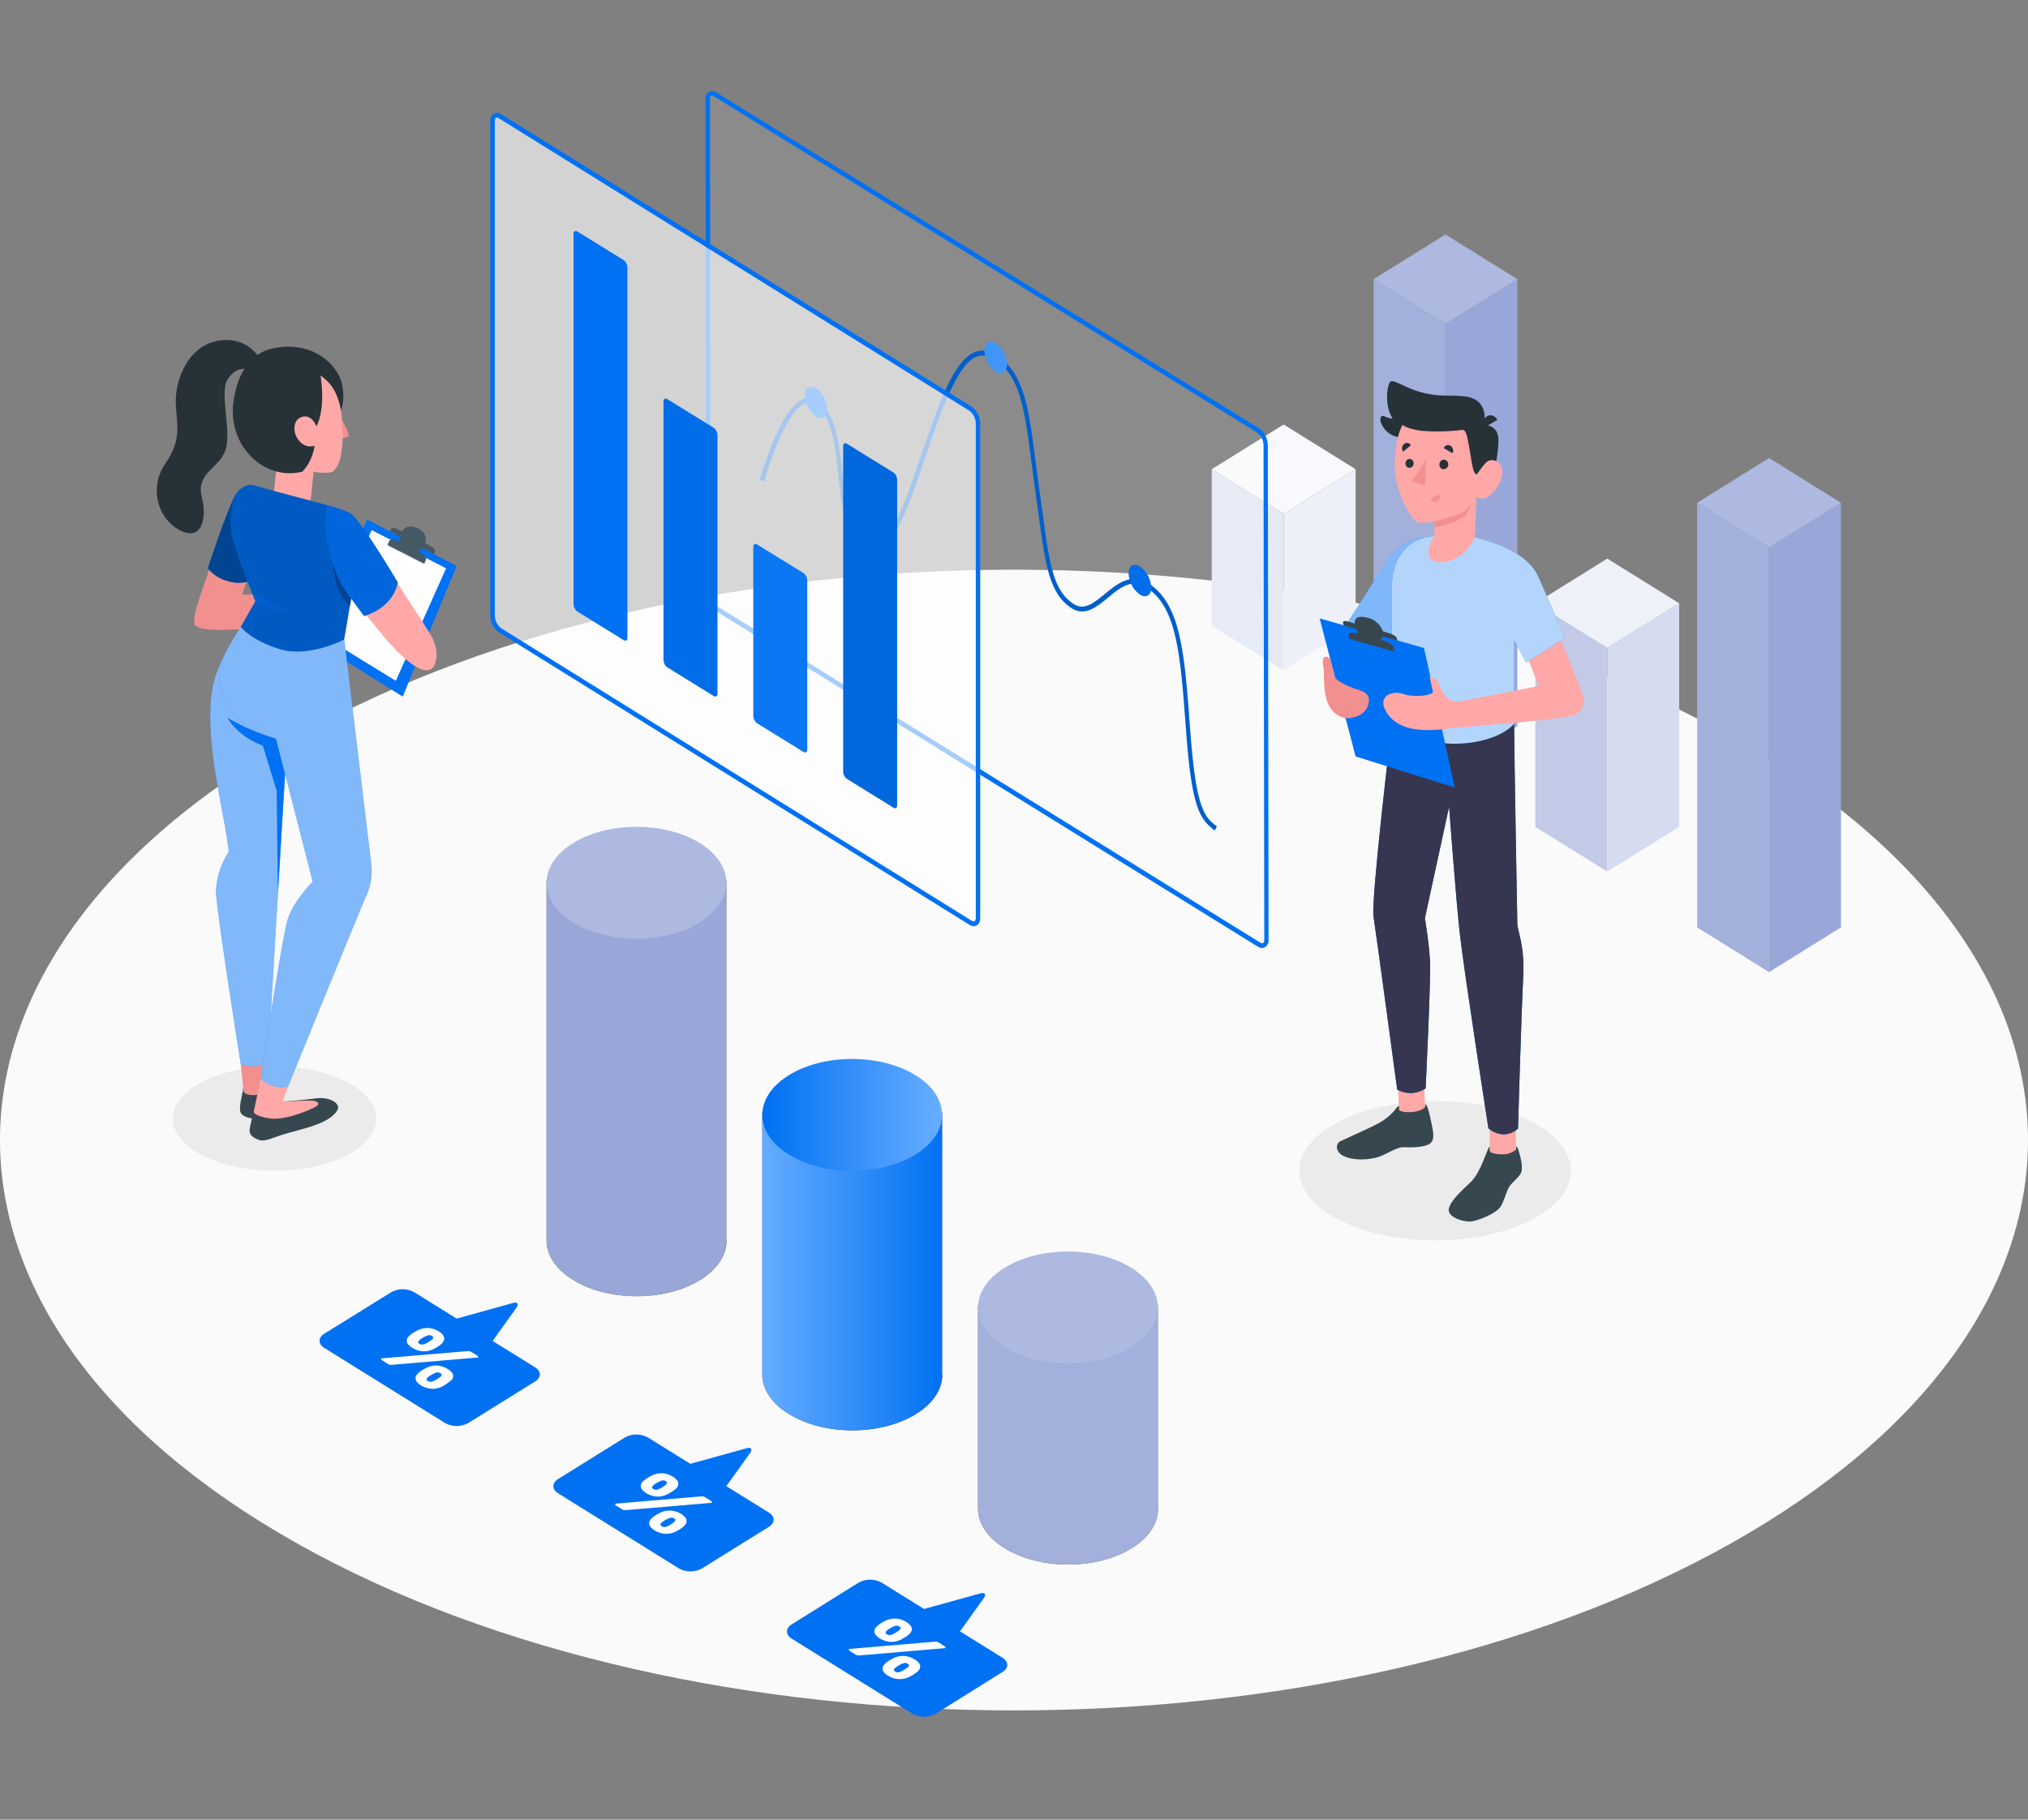 <svg width="156" height="140" viewBox="0 0 156 140" fill="none" xmlns="http://www.w3.org/2000/svg">
<rect x="0" y="0" width="156" height="140" fill="#808080" stroke="none"/>
<path d="M22.845 118.741C53.303 135.878 102.689 135.878 133.153 118.741C163.617 101.604 163.613 73.82 133.153 56.683C102.692 39.546 53.309 39.546 22.845 56.683C-7.619 73.82 -7.612 101.619 22.845 118.741Z" fill="#FAFAFA"/>
<path d="M21.116 90.073C25.437 90.073 28.94 88.275 28.94 86.058C28.94 83.841 25.437 82.043 21.116 82.043C16.795 82.043 13.293 83.841 13.293 86.058C13.293 88.275 16.795 90.073 21.116 90.073Z" fill="#EBEBEB"/>
<path d="M110.397 95.433C116.164 95.433 120.839 93.033 120.839 90.073C120.839 87.112 116.164 84.712 110.397 84.712C104.63 84.712 99.955 87.112 99.955 90.073C99.955 93.033 104.63 95.433 110.397 95.433Z" fill="#EBEBEB"/>
<path d="M55.87 95.43V67.73H42.044V95.433C42.044 96.533 42.725 97.633 44.087 98.469C46.786 100.148 51.165 100.148 53.865 98.469C55.226 97.629 55.887 96.533 55.89 95.433L55.87 95.43Z" fill="#37474F"/>
<path d="M55.87 95.43V67.73H42.044V95.433C42.044 96.533 42.725 97.633 44.087 98.469C46.786 100.148 51.165 100.148 53.865 98.469C55.226 97.629 55.887 96.533 55.89 95.433L55.87 95.43Z" fill="#99A7D8"/>
<path d="M44.069 70.956C41.366 69.277 41.366 66.556 44.069 64.874C46.773 63.191 51.148 63.194 53.847 64.874C56.547 66.553 56.547 69.273 53.847 70.956C51.148 72.639 46.769 72.632 44.069 70.956Z" fill="#ADB9E0"/>
<path d="M72.467 105.751V85.585H58.638V105.751C58.638 106.851 59.319 107.951 60.68 108.787C63.38 110.466 67.758 110.466 70.458 108.787C71.82 107.951 72.484 106.851 72.484 105.751H72.467Z" fill="#37474F"/>
<path d="M72.467 105.751V85.585H58.638V105.751C58.638 106.851 59.319 107.951 60.68 108.787C63.38 110.466 67.758 110.466 70.458 108.787C71.82 107.951 72.484 106.851 72.484 105.751H72.467Z" fill="url(#paint0_linear_687_5922)"/>
<path d="M60.663 88.816C57.963 87.136 57.963 84.416 60.663 82.733C63.363 81.05 67.741 81.054 70.441 82.733C73.141 84.412 73.144 87.133 70.441 88.816C67.738 90.499 63.359 90.51 60.663 88.816Z" fill="url(#paint1_linear_687_5922)"/>
<path d="M89.064 116.068V100.409H75.235V116.072C75.235 117.172 75.916 118.272 77.278 119.111C79.977 120.79 84.356 120.79 87.055 119.111C88.417 118.272 89.078 117.172 89.081 116.072L89.064 116.068Z" fill="#37474F"/>
<path d="M89.064 116.068V100.409H75.235V116.072C75.235 117.172 75.916 118.272 77.278 119.111C79.977 120.79 84.356 120.79 87.055 119.111C88.417 118.272 89.078 117.172 89.081 116.072L89.064 116.068Z" fill="#A3B0DC"/>
<path d="M82.15 104.889C85.968 104.889 89.064 102.964 89.064 100.588C89.064 98.213 85.968 96.288 82.15 96.288C78.331 96.288 75.235 98.213 75.235 100.588C75.235 102.964 78.331 104.889 82.15 104.889Z" fill="#ADB9E0"/>
<path d="M41.159 105.197L37.894 103.169L39.702 100.647C39.933 100.324 39.824 100.148 39.46 100.247L35.129 101.45L31.864 99.419C31.309 99.114 30.649 99.114 30.094 99.419L24.95 102.608C24.459 102.913 24.459 103.404 24.95 103.708L34.244 109.487C34.799 109.791 35.46 109.791 36.014 109.487L41.159 106.286C41.646 105.993 41.646 105.501 41.159 105.197Z" fill="#0171F3"/>
<path d="M35.936 103.954C35.99 103.946 36.041 103.946 36.096 103.954C36.15 103.961 36.201 103.979 36.246 104.009L36.712 104.298C36.743 104.313 36.767 104.342 36.78 104.379C36.78 104.408 36.78 104.434 36.733 104.452C36.722 104.456 36.709 104.456 36.698 104.452C36.681 104.456 36.664 104.456 36.647 104.452L30.179 105.002H29.995C29.94 104.995 29.889 104.973 29.845 104.944L29.379 104.654C29.348 104.639 29.324 104.61 29.311 104.573C29.311 104.544 29.311 104.518 29.358 104.5C29.368 104.496 29.382 104.496 29.392 104.5H29.443L35.936 103.954ZM33.852 103.488C33.713 103.587 33.57 103.679 33.42 103.756C33.301 103.822 33.171 103.873 33.042 103.913C32.906 103.95 32.763 103.968 32.623 103.968C32.307 103.968 32 103.877 31.728 103.705C31.598 103.635 31.483 103.543 31.387 103.426C31.326 103.349 31.292 103.254 31.289 103.151C31.289 103.056 31.323 102.964 31.381 102.891C31.449 102.795 31.53 102.715 31.626 102.652C31.69 102.601 31.758 102.557 31.826 102.513C31.891 102.473 31.97 102.429 32.055 102.385C32.177 102.319 32.307 102.267 32.439 102.231C32.722 102.154 33.018 102.154 33.301 102.231C33.457 102.278 33.611 102.344 33.75 102.432C33.873 102.502 33.982 102.597 34.07 102.711C34.131 102.788 34.169 102.883 34.172 102.986C34.169 103.081 34.135 103.173 34.08 103.246C34.019 103.342 33.941 103.422 33.852 103.488ZM34.496 106.355C34.363 106.462 34.223 106.557 34.08 106.641C33.958 106.707 33.832 106.759 33.699 106.795C33.563 106.836 33.423 106.854 33.28 106.854C33.13 106.854 32.981 106.832 32.834 106.788C32.678 106.744 32.524 106.678 32.385 106.59C32.262 106.52 32.153 106.425 32.065 106.311C32.004 106.234 31.966 106.135 31.966 106.033C31.97 105.937 32 105.846 32.055 105.772C32.123 105.681 32.208 105.6 32.303 105.538C32.368 105.486 32.432 105.439 32.504 105.398C32.579 105.351 32.654 105.307 32.732 105.27C32.855 105.204 32.981 105.153 33.113 105.116C33.25 105.079 33.393 105.061 33.532 105.057C33.845 105.057 34.155 105.149 34.424 105.321C34.554 105.387 34.669 105.483 34.765 105.6C34.891 105.754 34.891 105.981 34.765 106.135C34.69 106.223 34.598 106.3 34.496 106.355ZM32.327 103.056C32.259 103.096 32.204 103.158 32.167 103.232C32.167 103.283 32.167 103.334 32.266 103.386C32.341 103.433 32.426 103.455 32.511 103.448C32.61 103.43 32.705 103.397 32.793 103.345C32.923 103.279 33.045 103.202 33.164 103.114C33.233 103.074 33.291 103.012 33.328 102.938C33.328 102.887 33.311 102.836 33.229 102.784C33.154 102.737 33.066 102.715 32.981 102.726C32.882 102.74 32.79 102.773 32.702 102.825C32.572 102.887 32.446 102.957 32.327 103.041V103.056ZM32.974 105.923C32.906 105.963 32.848 106.025 32.81 106.099C32.81 106.146 32.81 106.198 32.909 106.249C32.984 106.3 33.069 106.322 33.158 106.311C33.256 106.293 33.348 106.26 33.437 106.212C33.566 106.146 33.692 106.069 33.811 105.981C33.88 105.941 33.937 105.879 33.971 105.805C33.971 105.754 33.971 105.703 33.873 105.651C33.798 105.604 33.713 105.582 33.627 105.589C33.529 105.604 33.434 105.64 33.348 105.692C33.219 105.754 33.093 105.824 32.974 105.908V105.923Z" fill="white"/>
<path d="M59.142 116.372L55.87 114.341L57.678 111.822C57.906 111.5 57.797 111.32 57.432 111.423L53.102 112.622L49.837 110.594C49.282 110.29 48.625 110.29 48.07 110.594L42.932 113.791C42.446 114.095 42.446 114.59 42.932 114.891L52.227 120.673C52.785 120.974 53.439 120.974 53.997 120.673L59.142 117.472C59.632 117.168 59.632 116.677 59.142 116.372Z" fill="#0171F3"/>
<path d="M53.919 115.129H54.082C54.137 115.137 54.184 115.159 54.232 115.188L54.695 115.478C54.736 115.503 54.76 115.529 54.763 115.558C54.766 115.588 54.763 115.61 54.719 115.632C54.709 115.635 54.695 115.635 54.685 115.632H54.634L48.165 116.182C48.111 116.189 48.056 116.189 48.002 116.182C47.947 116.174 47.896 116.152 47.852 116.123L47.389 115.837C47.348 115.811 47.324 115.782 47.321 115.756C47.317 115.723 47.338 115.69 47.365 115.679H47.399H47.45L53.919 115.129ZM51.835 114.664C51.699 114.763 51.556 114.854 51.406 114.931C51.284 114.997 51.158 115.049 51.025 115.085C50.889 115.126 50.749 115.144 50.606 115.144C50.456 115.144 50.306 115.122 50.16 115.078C50.004 115.034 49.85 114.968 49.711 114.88C49.588 114.81 49.479 114.715 49.387 114.601C49.258 114.447 49.258 114.216 49.387 114.062C49.455 113.971 49.54 113.89 49.632 113.828C49.697 113.776 49.765 113.729 49.833 113.688C49.908 113.641 49.986 113.597 50.065 113.56C50.187 113.494 50.313 113.443 50.446 113.406C50.892 113.285 51.362 113.358 51.757 113.611C51.879 113.681 51.988 113.776 52.08 113.89C52.142 113.967 52.179 114.062 52.179 114.165C52.176 114.26 52.145 114.352 52.087 114.425C52.019 114.521 51.934 114.601 51.835 114.664ZM52.482 117.531C52.342 117.63 52.199 117.721 52.05 117.798C51.93 117.864 51.801 117.916 51.672 117.952C51.535 117.989 51.392 118.007 51.253 118.007C50.936 118.007 50.63 117.916 50.358 117.743C50.235 117.674 50.126 117.582 50.034 117.468C49.973 117.391 49.935 117.293 49.935 117.19C49.939 117.095 49.973 117.003 50.027 116.93C50.095 116.834 50.181 116.754 50.272 116.691C50.34 116.64 50.409 116.596 50.473 116.552C50.538 116.508 50.616 116.468 50.701 116.424C50.824 116.358 50.953 116.306 51.086 116.27C51.222 116.237 51.365 116.218 51.505 116.215C51.655 116.215 51.804 116.237 51.947 116.277C52.104 116.321 52.257 116.387 52.397 116.479C52.519 116.548 52.628 116.644 52.72 116.757C52.846 116.908 52.846 117.142 52.72 117.293C52.656 117.384 52.574 117.465 52.482 117.531ZM50.313 114.231C50.245 114.271 50.187 114.334 50.15 114.407C50.15 114.455 50.167 114.506 50.249 114.557C50.324 114.609 50.409 114.631 50.497 114.62C50.596 114.601 50.688 114.568 50.776 114.521C50.909 114.455 51.032 114.378 51.151 114.286C51.219 114.246 51.273 114.187 51.311 114.114C51.311 114.062 51.294 114.011 51.212 113.96C51.141 113.908 51.052 113.886 50.967 113.897C50.868 113.912 50.773 113.949 50.684 114C50.555 114.062 50.432 114.132 50.313 114.216V114.231ZM50.957 117.098C50.889 117.139 50.834 117.197 50.797 117.271C50.797 117.322 50.814 117.373 50.895 117.424C50.967 117.476 51.056 117.498 51.141 117.487C51.239 117.468 51.335 117.435 51.423 117.388C51.553 117.318 51.675 117.241 51.794 117.153C51.862 117.113 51.92 117.054 51.958 116.981C51.975 116.93 51.958 116.878 51.859 116.827C51.784 116.776 51.699 116.757 51.61 116.765C51.512 116.783 51.42 116.816 51.331 116.864C51.202 116.93 51.076 117.003 50.957 117.084V117.098V117.098Z" fill="white"/>
<path d="M77.111 127.54L73.846 125.513L75.657 122.987C75.885 122.668 75.776 122.488 75.412 122.591L71.081 123.789L67.816 121.762C67.261 121.458 66.601 121.458 66.046 121.762L60.902 124.974C60.415 125.278 60.415 125.773 60.902 126.074L70.196 131.856C70.754 132.156 71.408 132.156 71.966 131.856L77.111 128.64C77.601 128.347 77.601 127.856 77.111 127.54Z" fill="#0171F3"/>
<path d="M71.888 126.308H72.048C72.102 126.316 72.153 126.338 72.198 126.367L72.664 126.657C72.705 126.682 72.729 126.708 72.732 126.737C72.736 126.767 72.732 126.789 72.688 126.811H72.654H72.603L66.134 127.361C66.08 127.368 66.029 127.368 65.974 127.361C65.92 127.353 65.869 127.331 65.824 127.302L65.361 127.016C65.321 126.99 65.297 126.961 65.293 126.935C65.29 126.902 65.31 126.869 65.338 126.858H65.372C65.389 126.855 65.406 126.855 65.423 126.858L71.888 126.308ZM69.804 125.843C69.668 125.945 69.522 126.033 69.372 126.11C69.253 126.176 69.124 126.228 68.994 126.264C68.858 126.305 68.718 126.323 68.575 126.323C68.422 126.323 68.272 126.301 68.126 126.257C67.969 126.213 67.82 126.147 67.68 126.059C67.557 125.989 67.448 125.894 67.356 125.78C67.295 125.703 67.258 125.604 67.258 125.502C67.261 125.406 67.295 125.315 67.35 125.241C67.418 125.15 67.503 125.069 67.595 125.003C67.663 124.952 67.731 124.908 67.796 124.867C67.86 124.827 67.939 124.783 68.024 124.735C68.276 124.603 68.548 124.534 68.827 124.526C69.141 124.526 69.45 124.618 69.719 124.79C69.842 124.86 69.951 124.955 70.043 125.069C70.104 125.146 70.138 125.241 70.141 125.344C70.138 125.439 70.104 125.531 70.049 125.604C69.981 125.7 69.9 125.78 69.804 125.843ZM70.448 128.71C70.312 128.809 70.169 128.897 70.019 128.977C69.9 129.043 69.77 129.095 69.641 129.131C69.355 129.208 69.059 129.208 68.773 129.131C68.616 129.087 68.466 129.018 68.327 128.93C68.197 128.864 68.082 128.768 67.986 128.651C67.922 128.574 67.888 128.479 67.888 128.376C67.891 128.281 67.922 128.189 67.976 128.116C68.048 128.024 68.129 127.943 68.225 127.877C68.289 127.826 68.357 127.782 68.425 127.738C68.49 127.698 68.569 127.654 68.654 127.61C68.902 127.471 69.178 127.401 69.457 127.401C69.607 127.401 69.757 127.423 69.9 127.463C70.056 127.507 70.206 127.577 70.346 127.665C70.475 127.731 70.591 127.826 70.686 127.943C70.751 128.02 70.785 128.116 70.785 128.218C70.781 128.314 70.751 128.405 70.696 128.479C70.628 128.57 70.543 128.651 70.448 128.71ZM68.279 125.41C68.211 125.45 68.157 125.513 68.119 125.586C68.119 125.634 68.136 125.685 68.218 125.736C68.289 125.784 68.378 125.806 68.463 125.799C68.562 125.78 68.657 125.747 68.746 125.7C68.875 125.634 69.001 125.553 69.12 125.465C69.188 125.425 69.243 125.366 69.28 125.293C69.297 125.241 69.28 125.19 69.181 125.139C69.106 125.087 69.021 125.069 68.933 125.076C68.834 125.095 68.742 125.128 68.654 125.179C68.524 125.241 68.398 125.315 68.279 125.395V125.41ZM68.926 128.277C68.858 128.317 68.803 128.376 68.763 128.449C68.763 128.501 68.763 128.552 68.865 128.603C68.936 128.655 69.025 128.677 69.11 128.666C69.209 128.647 69.3 128.614 69.389 128.567C69.518 128.497 69.644 128.42 69.763 128.332C69.832 128.292 69.889 128.233 69.927 128.16C69.944 128.108 69.91 128.057 69.825 128.006C69.753 127.954 69.665 127.932 69.58 127.943C69.481 127.962 69.389 127.995 69.3 128.042C69.171 128.108 69.045 128.185 68.926 128.273V128.277Z" fill="white"/>
<path d="M123.637 67.055L118.105 63.616V46.416L123.637 49.856V67.055Z" fill="#C2CAE8"/>
<path d="M123.637 67.055L129.17 63.616V46.416L123.637 49.856V67.055Z" fill="#D6DCEF"/>
<path d="M118.105 46.417L123.637 49.856L129.17 46.417L123.637 42.977L118.105 46.417Z" fill="#EFF1F9"/>
<path d="M111.19 59.315L105.658 55.876V21.481L111.19 24.921V59.315Z" fill="#A3B0DC"/>
<path d="M111.19 59.315L116.723 55.876V21.481L111.19 24.921V59.315Z" fill="#99A7D8"/>
<path d="M105.658 21.481L111.19 24.92L116.723 21.481L111.19 18.042L105.658 21.481Z" fill="#ADB9E0"/>
<path d="M98.743 51.575L93.211 48.136V36.099L98.743 39.538V51.575Z" fill="#E5E9F4"/>
<path d="M98.743 51.575L104.276 48.136V36.099L98.743 39.538V51.575Z" fill="#EDF0F8"/>
<path d="M93.211 36.099L98.743 39.538L104.276 36.099L98.743 32.66L93.211 36.099Z" fill="#F8F9FC"/>
<path d="M136.084 74.795L130.552 71.352V38.681L136.081 42.12L136.084 74.795Z" fill="#A3B0DC"/>
<path d="M136.081 74.795L141.613 71.352V38.681L136.081 42.12V74.795Z" fill="#99A7D8"/>
<path d="M130.552 38.681L136.081 42.12L141.613 38.681L136.084 35.238L130.552 38.681Z" fill="#ADB9E0"/>
<g opacity="0.3">
<path opacity="0.3" d="M97.405 72.298L97.347 34.211C97.323 33.764 97.102 33.357 96.755 33.111L55.028 7.281C54.688 7.079 54.44 7.244 54.44 7.648L54.508 45.72C54.531 46.167 54.749 46.578 55.1 46.82L96.829 72.668C97.146 72.87 97.405 72.705 97.405 72.298Z" fill="white"/>
</g>
<path d="M97.085 72.936C96.966 72.932 96.847 72.892 96.745 72.826L55.015 46.977C54.61 46.702 54.358 46.233 54.334 45.72L54.269 7.647C54.228 7.336 54.433 7.05 54.719 7.006C54.858 6.984 55.001 7.024 55.114 7.12L96.843 32.946C97.245 33.221 97.5 33.69 97.524 34.203L97.582 72.29C97.599 72.518 97.5 72.734 97.327 72.862C97.255 72.91 97.17 72.936 97.085 72.936ZM54.766 7.362C54.743 7.354 54.722 7.354 54.698 7.362C54.63 7.424 54.596 7.519 54.61 7.614L54.668 45.702C54.688 46.094 54.882 46.449 55.189 46.658L96.918 72.507C97.02 72.569 97.109 72.588 97.163 72.551C97.218 72.514 97.252 72.426 97.252 72.298L97.194 34.211C97.17 33.83 96.986 33.481 96.69 33.272L54.944 7.424C54.892 7.387 54.831 7.365 54.766 7.362Z" fill="#0171F3"/>
<path d="M93.442 63.894C92.336 63.047 91.689 62.281 91.25 56.393L91.212 55.89C90.8 50.358 90.531 46.706 88.189 45.199C87.066 44.466 86.167 45.199 85.217 45.995C84.355 46.702 83.47 47.428 82.473 46.816C80.719 45.716 80.43 43.538 79.885 39.564C79.817 39.072 79.749 38.555 79.671 38.013C79.552 37.166 79.45 36.378 79.354 35.637C78.816 31.465 78.489 28.942 76.508 27.655C76.113 27.355 75.606 27.27 75.146 27.431C73.645 27.996 72.47 31.417 71.228 35.043C71.132 35.311 71.04 35.593 70.942 35.875C70.039 38.548 69.018 41.58 67.605 42.141C67.2 42.303 66.751 42.251 66.383 42.009C64.977 41.151 64.725 38.805 64.483 36.532C64.241 34.258 64.006 31.974 62.679 31.113C62.45 30.955 62.161 30.926 61.913 31.043C60.265 31.732 58.804 36.983 58.791 37.034L58.45 36.931C58.511 36.708 59.972 31.457 61.773 30.698C62.124 30.544 62.519 30.581 62.839 30.797C64.306 31.743 64.561 34.152 64.81 36.48C65.058 38.808 65.283 40.917 66.543 41.683C66.822 41.874 67.166 41.914 67.476 41.789C68.739 41.287 69.777 38.215 70.611 35.743C70.71 35.457 70.802 35.179 70.897 34.907C72.225 31.039 73.372 27.699 75.024 27.076C75.579 26.881 76.184 26.977 76.665 27.336C78.782 28.715 79.119 31.3 79.671 35.582C79.766 36.315 79.868 37.107 79.987 37.95C80.066 38.497 80.134 39.014 80.202 39.501C80.723 43.366 81.012 45.492 82.623 46.49C83.423 46.985 84.148 46.387 84.989 45.698C85.942 44.913 87.031 44.029 88.342 44.876C90.831 46.482 91.11 50.211 91.529 55.854L91.566 56.356C92.016 62.362 92.69 62.875 93.609 63.59L93.442 63.894Z" fill="#0171F3"/>
<g opacity="0.4">
<path opacity="0.4" d="M93.442 63.894C92.336 63.047 91.689 62.281 91.25 56.393L91.212 55.89C90.8 50.358 90.531 46.706 88.189 45.199C87.066 44.466 86.167 45.199 85.217 45.995C84.355 46.702 83.47 47.428 82.473 46.816C80.719 45.716 80.43 43.538 79.885 39.564C79.817 39.072 79.749 38.555 79.671 38.013C79.552 37.166 79.45 36.378 79.354 35.637C78.816 31.465 78.489 28.942 76.508 27.655C76.113 27.355 75.606 27.27 75.146 27.431C73.645 27.996 72.47 31.417 71.228 35.043C71.132 35.311 71.04 35.593 70.942 35.875C70.039 38.548 69.018 41.58 67.605 42.141C67.2 42.303 66.751 42.251 66.383 42.009C64.977 41.151 64.725 38.805 64.483 36.532C64.241 34.258 64.006 31.974 62.679 31.113C62.45 30.955 62.161 30.926 61.913 31.043C60.265 31.732 58.804 36.983 58.791 37.034L58.45 36.931C58.511 36.708 59.972 31.457 61.773 30.698C62.124 30.544 62.519 30.581 62.839 30.797C64.306 31.743 64.561 34.152 64.81 36.48C65.058 38.808 65.283 40.917 66.543 41.683C66.822 41.874 67.166 41.914 67.476 41.789C68.739 41.287 69.777 38.215 70.611 35.743C70.71 35.457 70.802 35.179 70.897 34.907C72.225 31.039 73.372 27.699 75.024 27.076C75.579 26.881 76.184 26.977 76.665 27.336C78.782 28.715 79.119 31.3 79.671 35.582C79.766 36.315 79.868 37.107 79.987 37.95C80.066 38.497 80.134 39.014 80.202 39.501C80.723 43.366 81.012 45.492 82.623 46.49C83.423 46.985 84.148 46.387 84.989 45.698C85.942 44.913 87.031 44.029 88.342 44.876C90.831 46.482 91.11 50.211 91.529 55.854L91.566 56.356C92.016 62.362 92.69 62.875 93.609 63.59L93.442 63.894Z" fill="black"/>
</g>
<path d="M87.685 43.578C88.199 43.941 88.523 44.543 88.56 45.203C88.56 45.8 88.168 46.042 87.688 45.745C87.171 45.386 86.847 44.781 86.814 44.121C86.814 43.538 87.191 43.296 87.685 43.578Z" fill="#0171F3"/>
<g opacity="0.2">
<path opacity="0.2" d="M87.685 43.578C88.199 43.941 88.523 44.543 88.56 45.203C88.56 45.8 88.168 46.042 87.688 45.745C87.171 45.386 86.847 44.781 86.814 44.121C86.814 43.538 87.191 43.296 87.685 43.578Z" fill="black"/>
</g>
<path d="M76.596 26.416C77.11 26.776 77.434 27.38 77.468 28.04C77.468 28.638 77.08 28.88 76.6 28.583C76.082 28.224 75.759 27.619 75.725 26.959C75.725 26.346 76.113 26.119 76.596 26.416Z" fill="#0171F3"/>
<g opacity="0.5">
<path opacity="0.5" d="M76.596 26.416C77.11 26.776 77.434 27.38 77.468 28.04C77.468 28.638 77.08 28.88 76.6 28.583C76.082 28.224 75.759 27.619 75.725 26.959C75.725 26.346 76.113 26.119 76.596 26.416Z" fill="white"/>
</g>
<path d="M62.77 29.881C63.288 30.24 63.611 30.841 63.645 31.502C63.645 32.103 63.257 32.345 62.774 32.048C62.26 31.685 61.936 31.084 61.902 30.424C61.899 29.826 62.291 29.58 62.77 29.881Z" fill="#0171F3"/>
<path opacity="0.65" d="M75.231 70.618V32.531C75.207 32.084 74.99 31.677 74.642 31.431L38.483 8.949C38.142 8.747 37.894 8.912 37.894 9.316V47.403C37.917 47.85 38.135 48.257 38.483 48.502L74.642 70.985C74.969 71.19 75.231 71.025 75.231 70.618Z" fill="white"/>
<path d="M74.908 71.257C74.788 71.253 74.669 71.213 74.567 71.147L38.397 48.664C37.995 48.385 37.74 47.916 37.716 47.403V9.316C37.679 9.004 37.883 8.718 38.173 8.678C38.312 8.659 38.452 8.7 38.561 8.791L74.72 31.274C75.122 31.549 75.377 32.018 75.401 32.532V70.618C75.418 70.846 75.32 71.062 75.146 71.191C75.075 71.234 74.993 71.257 74.908 71.257ZM38.22 9.048C38.196 9.041 38.176 9.041 38.152 9.048C38.084 9.11 38.05 9.206 38.064 9.301V47.403C38.084 47.784 38.271 48.132 38.568 48.345L74.727 70.828C74.799 70.886 74.891 70.904 74.976 70.871C75.03 70.838 75.061 70.747 75.061 70.618V32.532C75.04 32.15 74.853 31.802 74.557 31.593L38.397 9.114C38.346 9.074 38.285 9.052 38.22 9.048Z" fill="#0171F3"/>
<path d="M69.011 61.962V36.898C69.001 36.675 68.888 36.469 68.715 36.348L65.157 34.148C64.994 34.046 64.861 34.127 64.861 34.332V59.381C64.871 59.605 64.98 59.81 65.157 59.931L68.715 62.131C68.878 62.248 69.011 62.164 69.011 61.962Z" fill="#0171F3"/>
<g opacity="0.3">
<path opacity="0.3" d="M69.011 61.962V36.898C69.001 36.675 68.888 36.469 68.715 36.348L65.157 34.148C64.994 34.046 64.861 34.127 64.861 34.332V59.381C64.871 59.605 64.98 59.81 65.157 59.931L68.715 62.131C68.878 62.248 69.011 62.164 69.011 61.962Z" fill="black"/>
</g>
<path d="M62.096 57.661V44.638C62.086 44.414 61.974 44.209 61.8 44.088L58.239 41.888C58.079 41.789 57.946 41.888 57.946 42.072V55.098C57.96 55.322 58.065 55.524 58.239 55.648L61.8 57.848C61.964 57.947 62.096 57.878 62.096 57.661Z" fill="#0171F3"/>
<g opacity="0.2">
<path opacity="0.2" d="M62.096 57.661V44.638C62.086 44.414 61.974 44.209 61.8 44.088L58.239 41.888C58.079 41.789 57.946 41.888 57.946 42.072V55.098C57.96 55.322 58.065 55.524 58.239 55.648L61.8 57.848C61.964 57.947 62.096 57.878 62.096 57.661Z" fill="white"/>
</g>
<path d="M55.189 53.364V33.459C55.178 33.236 55.066 33.03 54.892 32.909L51.331 30.709C51.171 30.607 51.039 30.688 51.039 30.893V50.794C51.049 51.018 51.158 51.22 51.331 51.344L54.892 53.544C55.049 53.647 55.189 53.566 55.189 53.364Z" fill="#0171F3"/>
<g opacity="0.2">
<path opacity="0.2" d="M55.189 53.364V33.459C55.178 33.236 55.066 33.03 54.892 32.909L51.331 30.709C51.171 30.607 51.039 30.688 51.039 30.893V50.794C51.049 51.018 51.158 51.22 51.331 51.344L54.892 53.544C55.049 53.647 55.189 53.566 55.189 53.364Z" fill="black"/>
</g>
<path d="M48.263 49.078V20.561C48.253 20.337 48.144 20.132 47.971 20.011L44.41 17.811C44.249 17.708 44.117 17.811 44.117 17.994V46.497C44.13 46.721 44.236 46.922 44.41 47.047L47.971 49.247C48.134 49.349 48.263 49.265 48.263 49.078Z" fill="#0171F3"/>
<path d="M121.792 53.636C121.745 53.361 120.495 50.23 119.981 48.998L117.376 50.31L118.374 52.77L121.07 55.018C121.615 54.838 121.935 54.23 121.792 53.636Z" fill="#FFA8A7"/>
<path d="M116.604 86.432H114.595V89.585H116.604V86.432Z" fill="#FFA8A7"/>
<path d="M109.53 82.535L107.522 82.609L107.623 85.761L109.631 85.686L109.53 82.535Z" fill="#FFA8A7"/>
<path d="M110.029 41.276C108.552 41.312 107.193 42.163 106.434 43.527C105.324 45.305 103.37 48.345 103.37 48.345L107.03 49.595L110.029 41.276Z" fill="#0171F3"/>
<g opacity="0.7">
<path opacity="0.7" d="M110.029 41.276C108.552 41.312 107.193 42.163 106.434 43.527C105.324 45.305 103.37 48.345 103.37 48.345L107.03 49.595L110.029 41.276Z" fill="white"/>
</g>
<path d="M116.471 55.678C116.471 57.746 116.719 71.117 116.719 71.117C116.767 71.711 117.285 72.807 117.172 75.091C117.019 78.197 116.77 86.824 116.77 86.824C116.77 86.824 115.827 87.832 114.496 86.824C114.496 86.824 112.675 75.11 112.317 72.034C112.001 69.35 111.47 62.061 111.47 62.061L109.607 70.644C109.607 70.644 109.948 72.661 110.006 74.083C110.063 75.506 109.665 83.733 109.665 83.733C109.001 84.181 108.171 84.214 107.476 83.825C107.476 83.825 105.862 71.806 105.655 70.519C105.447 69.233 107.071 55.678 107.071 55.678H116.471V55.678Z" fill="#0171F3"/>
<path d="M116.471 55.678C116.471 57.746 116.719 71.117 116.719 71.117C116.767 71.711 117.285 72.807 117.172 75.091C117.019 78.197 116.77 86.824 116.77 86.824C116.77 86.824 115.827 87.832 114.496 86.824C114.496 86.824 112.675 75.11 112.317 72.034C112.001 69.35 111.47 62.061 111.47 62.061L109.607 70.644C109.607 70.644 109.948 72.661 110.006 74.083C110.063 75.506 109.665 83.733 109.665 83.733C109.001 84.181 108.171 84.214 107.476 83.825C107.476 83.825 105.862 71.806 105.655 70.519C105.447 69.233 107.071 55.678 107.071 55.678H116.471V55.678Z" fill="#363650"/>
<path d="M113.448 41.342C115.249 41.808 117.533 42.592 118.336 44.382C119.14 46.171 120.379 49.071 120.379 49.071L117.397 50.97L116.471 49.254V55.678C115.061 57.328 110.145 58.098 107.067 55.678V45.104C107.067 43.421 107.939 41.394 110.339 41.243L113.448 41.342Z" fill="#0171F3"/>
<path opacity="0.7" d="M113.448 41.342C115.249 41.808 117.533 42.592 118.336 44.382C119.14 46.171 120.379 49.071 120.379 49.071L117.397 50.97L116.471 49.254V55.678C115.061 57.328 110.145 58.098 107.067 55.678V45.104C107.067 43.421 107.939 41.394 110.339 41.243L113.448 41.342Z" fill="white"/>
<path d="M114.125 32.711C114.452 32.671 114.779 32.795 115.01 33.048C115.392 33.466 115.313 34.244 115.01 36.026L113.833 36.172L114.125 32.711Z" fill="#263238"/>
<path d="M107.279 32.213C107.027 32.217 106.775 32.161 106.543 32.055C106.182 31.831 106.087 32.272 106.285 32.657C106.55 33.214 107.064 33.584 107.646 33.635C107.646 33.58 107.987 32.645 107.987 32.645L107.279 32.213Z" fill="#263238"/>
<path d="M113.574 36.172C113.747 36.286 113.996 35.923 114.21 35.681C114.486 35.34 114.966 35.307 115.283 35.604C115.368 35.685 115.436 35.787 115.48 35.901C115.838 36.711 115.027 37.793 114.551 38.148C114.278 38.401 113.883 38.438 113.574 38.24L113.448 41.342C113.022 42.35 112.15 43.062 111.132 43.234C109.43 43.48 109.788 41.98 110.343 41.243V40.114C109.92 40.213 109.485 40.238 109.056 40.187C108.834 40.125 108.31 39.454 107.97 38.673C107.588 37.811 106.948 36.282 107.52 33.697C108.126 30.922 110.894 30.838 112.549 31.956C114.203 33.074 113.574 36.172 113.574 36.172Z" fill="#FFA8A7"/>
<path d="M113.573 36.488C113.659 36.488 113.996 35.894 114.21 35.681C114.513 35.384 114.125 32.711 114.125 32.711C114.125 32.711 114.428 31.699 113.832 31.025C113.236 30.35 112.086 30.467 111.241 30.434C110.206 30.442 109.178 30.218 108.225 29.782C107.026 29.221 106.938 29.155 106.788 29.723C106.638 30.291 106.584 31.586 107.299 32.455L107.895 32.693C107.895 32.693 108.215 32.997 109.331 33.144C110.363 33.228 111.401 33.206 112.43 33.081C112.753 33.034 112.821 33.371 112.995 34.295C113.151 35.109 113.277 36.484 113.573 36.488Z" fill="#263238"/>
<path d="M114.122 32.92L115.177 32.308C115.041 31.996 114.694 31.864 114.408 32.011C114.397 32.015 114.391 32.018 114.38 32.026C114.088 32.202 113.972 32.598 114.122 32.92Z" fill="#263238"/>
<path d="M110.343 40.114C111.065 39.967 111.773 39.747 112.457 39.461C112.78 39.281 113.043 38.999 113.213 38.654C113.131 38.999 112.985 39.325 112.784 39.608C112.382 40.157 110.343 40.565 110.343 40.565V40.114Z" fill="#F28F8F"/>
<path d="M110.724 35.751C110.717 35.938 110.853 36.092 111.027 36.099C111.03 36.099 111.034 36.099 111.037 36.099C111.224 36.114 111.388 35.963 111.405 35.762C111.418 35.56 111.279 35.384 111.092 35.366C110.904 35.351 110.741 35.501 110.724 35.703C110.724 35.721 110.724 35.736 110.724 35.751Z" fill="#263238"/>
<path d="M111.054 34.475L111.735 34.874C111.834 34.669 111.766 34.416 111.578 34.299C111.398 34.189 111.17 34.255 111.068 34.449C111.064 34.456 111.058 34.467 111.054 34.475Z" fill="#263238"/>
<path d="M110.748 38.042L110.029 38.332C110.097 38.548 110.312 38.662 110.513 38.588H110.516C110.717 38.5 110.819 38.262 110.748 38.042Z" fill="#F28F8F"/>
<path d="M107.926 34.757L108.535 34.248C108.419 34.068 108.188 34.02 108.017 34.149C108.014 34.152 108.007 34.156 108.004 34.16C107.834 34.306 107.8 34.567 107.926 34.757Z" fill="#263238"/>
<path d="M108.113 35.655C108.113 35.842 108.252 35.993 108.426 35.993C108.6 35.993 108.739 35.842 108.739 35.655C108.746 35.468 108.61 35.315 108.436 35.307C108.433 35.307 108.429 35.307 108.426 35.307C108.252 35.311 108.113 35.468 108.113 35.655Z" fill="#263238"/>
<path d="M109.71 35.333L109.607 37.367L108.624 37.004L109.71 35.333Z" fill="#F28F8F"/>
<path d="M101.511 47.579L109.539 49.855L111.909 60.587L104.276 58.2L101.511 47.579Z" fill="#0171F3"/>
<path d="M105.011 54.681C104.722 55.238 104.147 55.546 103.561 55.462L103.445 55.018L105.011 54.681Z" fill="#0171F3"/>
<path d="M106.805 55.018C106.839 55.304 107.387 55.831 108.31 56.161C109.359 56.528 110.969 56.341 110.969 56.341L110.826 55.806L106.805 55.018Z" fill="#0171F3"/>
<path opacity="0.43" d="M103.874 49.133L103.806 48.803C103.772 48.62 104.242 48.613 104.861 48.785L106.043 49.115C106.662 49.291 107.19 49.577 107.228 49.76L107.296 50.09L103.874 49.133Z" fill="#455A64"/>
<path d="M103.302 47.89C103.282 47.776 103.473 47.747 103.731 47.824L104.215 47.978C104.215 47.978 104.075 47.245 105.117 47.512C105.682 47.6 106.162 48.004 106.383 48.572L106.884 48.726C107.16 48.81 107.408 48.968 107.442 49.093L107.5 49.298L103.364 48.125L103.302 47.89Z" fill="#37474F"/>
<path d="M103.874 48.246C104.252 48.345 104.409 48.4 104.466 48.679C104.524 48.957 104.558 49.236 104.558 49.236L106.387 49.757C106.387 49.757 106.298 49.35 106.271 49.192C106.244 49.034 106.305 48.939 106.611 49.02L106.635 48.895L103.765 48.11L103.874 48.246Z" fill="#37474F"/>
<path d="M103.809 49.166L103.745 48.836C103.707 48.653 104.177 48.645 104.797 48.818L105.978 49.148C106.598 49.32 107.129 49.606 107.166 49.789L107.231 50.119L103.809 49.166Z" fill="#37474F"/>
<path d="M121.07 55.018L118.374 52.77C118.374 52.77 112.722 53.914 112.086 53.969C111.449 54.024 110.945 53.346 110.704 52.671C110.462 51.997 109.972 52.081 109.972 52.081C109.972 52.081 110.159 52.939 110.22 53.21C110.281 53.482 108.807 53.705 107.959 53.397C107.112 53.089 105.883 53.537 106.642 54.783C107.401 56.03 108.886 56.169 109.914 56.173C110.343 56.169 110.775 56.136 111.201 56.077C111.541 56.033 111.882 55.997 112.198 55.971C114.302 55.81 120.114 55.34 121.07 55.018Z" fill="#FFA8A7"/>
<path d="M102.325 50.717L102.683 52.085C102.751 52.349 103.683 52.818 104.276 53.001C104.868 53.184 105.512 53.368 105.233 54.273C104.974 55.091 104.003 55.278 103.51 55.256C102.832 55.131 102.274 54.611 102.07 53.903C101.729 52.858 101.913 51.74 101.777 51.128C101.641 50.515 102.032 50.354 102.325 50.717Z" fill="#F28F8F"/>
<path d="M114.595 88.518V88.206C114.404 88.298 113.955 90.135 113.158 90.916C112.525 91.539 111.66 92.261 111.456 92.954C111.252 93.647 112.661 94.076 113.254 93.963C113.935 93.831 115.136 93.31 115.436 92.826C115.736 92.342 115.875 91.627 116.117 91.272C116.359 90.916 116.92 90.538 117.053 90.113C117.094 89.728 117.053 89.343 116.937 88.976C116.845 88.591 116.743 88.173 116.624 88.206C116.624 88.254 116.624 88.445 116.624 88.445C116.331 88.687 115.971 88.819 115.603 88.811C115.307 88.822 114.592 88.76 114.595 88.518Z" fill="#37474F"/>
<path d="M107.619 85.09C107.514 85.09 107.429 85.251 107.2 85.519C106.857 85.893 106.455 86.204 106.016 86.435C105.263 86.842 103.803 87.466 103.139 87.788C102.723 87.99 102.744 88.522 103.173 88.833C103.602 89.145 104.633 89.361 105.873 89.061C106.554 88.899 107.429 88.228 107.983 88.261C108.538 88.294 109.58 88.29 109.992 87.986C110.404 87.682 110.237 87.029 110.122 86.468C110.006 85.907 109.815 84.925 109.628 84.965V85.159C109.386 85.552 108.154 85.713 107.623 85.423L107.619 85.09Z" fill="#37474F"/>
<path d="M20.568 83.774L21.824 85.655C21.252 85.941 20.626 86.084 19.996 86.073C18.872 86.121 18.563 85.706 18.522 85.626C18.331 85.189 18.627 84.397 18.709 83.715L20.568 83.774Z" fill="#37474F"/>
<path d="M18.522 81.883C18.522 81.883 18.713 83.591 18.726 83.958C18.74 84.324 20.275 84.445 20.568 83.774L20.612 81.685L18.522 81.883Z" fill="#F28F8F"/>
<path d="M18.522 48.221C17.474 49.981 16.479 51.52 16.261 53.508C15.812 57.684 17.283 62.458 17.599 65.545C17.004 66.425 16.66 67.473 16.609 68.562C16.609 69.838 18.522 81.882 18.522 81.882C18.522 81.882 19.911 82.341 20.612 81.684L21.927 59.528L21.246 56.83L18.522 48.221Z" fill="#0171F3"/>
<path opacity="0.5" d="M18.522 48.221C17.474 49.981 16.479 51.52 16.261 53.508C15.812 57.684 17.283 62.458 17.599 65.545C17.004 66.425 16.66 67.473 16.609 68.562C16.609 69.838 18.522 81.882 18.522 81.882C18.522 81.882 19.911 82.341 20.612 81.684L21.927 59.528L21.246 56.83L18.522 48.221Z" fill="white"/>
<path d="M28.215 39.967L35.129 43.542L30.979 53.592L24.531 49.584L28.215 39.967Z" fill="#0171F3"/>
<path d="M34.315 43.726L30.734 52.291L25.77 49.211L28.586 40.782L34.315 43.726Z" fill="#0171F3"/>
<path d="M28.586 40.782L34.315 43.726L30.448 52.382L25.028 49.05L28.586 40.782Z" fill="white"/>
<path d="M29.832 42.021L29.965 41.713C30.04 41.544 30.513 41.614 31.024 41.874L32.001 42.373C32.511 42.63 32.862 42.981 32.791 43.15L32.654 43.458L29.832 42.021Z" fill="#E0E0E0"/>
<path d="M16.176 43.579C15.672 45.126 14.675 47.583 14.995 48.078C15.315 48.573 17.235 48.467 18.304 48.422C19.666 48.367 20.796 48.309 20.796 48.309L20.568 45.742H18.634L19.485 43.147L16.176 43.579Z" fill="#F28F8F"/>
<path d="M18.113 38.079C17.409 39.326 15.985 43.725 15.985 43.725C16.38 44.209 16.905 44.547 17.487 44.697C17.994 44.866 18.535 44.888 19.053 44.763L20.626 40.547L18.113 38.079Z" fill="#0171F3"/>
<path opacity="0.4" d="M18.113 38.079C17.409 39.326 15.985 43.725 15.985 43.725C16.38 44.209 16.905 44.547 17.487 44.697C17.994 44.866 18.535 44.888 19.053 44.763L20.626 40.547L18.113 38.079Z" fill="black"/>
<path d="M25.151 38.864C26.387 39.263 27.139 39.333 28.504 41.595C29.869 43.858 32.859 48.345 33.155 48.884C33.567 49.617 33.744 50.527 33.39 51.216C33.036 51.905 32.093 51.583 30.738 50.296C29.383 49.009 26.829 45.559 26.829 45.559C26.829 45.559 24.167 42.329 25.151 38.864Z" fill="#FFA8A7"/>
<path d="M24.163 35.931L23.829 39.109L20.915 39.472L21.337 35.252L24.163 35.931Z" fill="#FFA8A7"/>
<path d="M17.93 31.285C18.171 28.352 19.632 27.139 20.793 26.849C23.098 26.262 25.154 27.164 26.087 28.906C26.332 29.364 26.744 31.08 25.924 32.092C25.103 33.104 17.93 31.285 17.93 31.285Z" fill="#263238"/>
<path d="M26.315 32.319C26.315 32.319 26.921 33.419 26.829 33.544C26.669 33.643 26.492 33.713 26.308 33.749L26.315 32.319Z" fill="#F28F8F"/>
<path d="M24.477 28.781C25.103 29.181 26.179 29.91 26.325 32.477C26.478 35.113 26.012 35.923 25.644 36.246C25.409 36.466 24.204 36.392 23.602 36.154C22.863 35.854 21.218 35.036 20.51 33.635C19.693 31.989 19.622 29.859 20.704 29.093C21.828 28.293 23.254 28.176 24.477 28.781Z" fill="#FFA8A7"/>
<path d="M24.66 28.913C24.66 28.913 25.093 31.337 24.344 32.803C24.344 32.803 24.003 31.847 23.241 32.07C22.478 32.294 22.488 33.372 23.05 33.958C23.339 34.299 23.785 34.431 24.197 34.296C24.092 35.051 23.765 35.748 23.264 36.29C21.644 36.694 19.952 36.059 18.913 34.662C17.211 32.484 17.657 28.796 20.357 28.004C23.057 27.212 24.66 28.913 24.66 28.913Z" fill="#263238"/>
<path d="M21.753 84.753C21.753 84.753 23.278 84.647 24.33 84.504C25.382 84.361 26.216 84.915 25.968 85.384C25.719 85.853 25.14 86.238 24.238 86.564C23.465 86.847 22.536 87.048 21.732 87.298C20.929 87.547 20.37 87.87 19.904 87.697C19.383 87.503 19.159 87.279 19.203 86.869C19.315 86.286 19.458 85.707 19.625 85.138L21.753 84.753Z" fill="#37474F"/>
<path d="M20.067 82.935L19.519 85.527C19.519 85.527 19.468 85.842 20.721 86.044C21.974 86.245 23.942 85.34 24.279 85.153C24.616 84.966 24.653 84.603 23.421 84.676C22.189 84.749 21.753 84.753 21.753 84.753L22.165 83.602L20.067 82.935Z" fill="#FFA8A7"/>
<path d="M21.926 59.528L21.245 56.829C19.942 56.459 18.685 55.92 17.5 55.227C17.5 55.227 18.209 56.617 20.224 57.376L21.283 60.844L21.375 68.778L21.926 59.528Z" fill="#0171F3"/>
<path d="M18.522 48.221C17.96 49.207 16.619 50.897 16.901 52.518C17.242 54.487 18.233 55.865 21.235 56.83L24.054 67.829C24.054 67.829 22.587 69.295 22.138 70.714C21.688 72.133 20.068 82.946 20.068 82.946C20.068 82.946 20.568 83.826 22.151 83.613C22.151 83.613 27.67 70.047 28.062 69.163C28.528 68.272 28.695 67.235 28.528 66.23C28.354 64.804 26.485 49.233 26.485 49.233L18.522 48.221Z" fill="#0171F3"/>
<path opacity="0.5" d="M18.522 48.221C17.96 49.207 16.619 50.897 16.901 52.518C17.242 54.487 18.233 55.865 21.235 56.83L24.054 67.829C24.054 67.829 22.587 69.295 22.138 70.714C21.688 72.133 20.068 82.946 20.068 82.946C20.068 82.946 20.568 83.826 22.151 83.613C22.151 83.613 27.67 70.047 28.062 69.163C28.528 68.272 28.695 67.235 28.528 66.23C28.354 64.804 26.485 49.233 26.485 49.233L18.522 48.221Z" fill="white"/>
<path d="M18.011 38.306C18.229 37.683 18.924 37.163 19.55 37.346C21.514 37.922 24.568 38.68 25.15 38.864C25.15 38.864 24.892 43.63 27.152 45.053C27.047 45.958 26.471 49.207 26.471 49.207C26.471 49.207 23.748 50.629 21.514 49.94C19.281 49.251 18.522 48.231 18.522 48.231L19.642 46.266C19.404 45.625 18.477 43.458 17.882 41.441C17.664 40.404 17.708 39.322 18.011 38.306Z" fill="#0171F3"/>
<path opacity="0.2" d="M18.011 38.306C18.229 37.683 18.924 37.163 19.55 37.346C21.514 37.922 24.568 38.68 25.15 38.864C25.15 38.864 24.892 43.63 27.152 45.053C27.047 45.958 26.471 49.207 26.471 49.207C26.471 49.207 23.748 50.629 21.514 49.94C19.281 49.251 18.522 48.231 18.522 48.231L19.642 46.266C19.404 45.625 18.477 43.458 17.882 41.441C17.664 40.404 17.708 39.322 18.011 38.306Z" fill="black"/>
<path opacity="0.25" d="M19.335 45.482C20.265 46.083 21.242 46.604 22.253 47.033C21.337 47.014 20.439 46.747 19.642 46.256L19.335 45.482Z" fill="#0171F3"/>
<path d="M19.914 27.502C19.914 27.502 18.982 25.789 16.697 26.233C14.413 26.677 13.487 29.287 13.521 30.941C13.555 32.594 14.069 33.749 12.693 35.707C11.648 37.199 11.921 39.319 13.306 40.448C13.422 40.543 13.544 40.627 13.67 40.705C15.505 41.804 15.951 39.891 15.526 38.255C15.036 36.382 16.857 36.056 17.344 34.637C17.831 33.218 16.874 30.237 17.487 29.225C18.168 28.125 19.087 28.279 19.53 28.653L19.914 27.502Z" fill="#263238"/>
<path d="M25.151 38.864C25.76 39.003 26.359 39.208 26.931 39.472C27.68 39.868 30.601 44.807 30.601 44.807C30.601 44.807 30.394 46.666 28.004 47.403L26.591 45.482C26.591 45.482 24.514 42.142 25.151 38.864Z" fill="#0171F3"/>
<path opacity="0.1" d="M25.151 38.864C25.76 39.003 26.359 39.208 26.931 39.472C27.68 39.868 30.601 44.807 30.601 44.807C30.601 44.807 30.394 46.666 28.004 47.403L26.591 45.482C26.591 45.482 24.514 42.142 25.151 38.864Z" fill="black"/>
<path d="M27.006 46.061C26.38 45.273 25.903 44.36 25.614 43.37C25.614 43.37 25.614 45.504 26.918 46.608L27.006 46.061Z" fill="#0171F3"/>
<path opacity="0.4" d="M27.006 46.061C26.38 45.273 25.903 44.36 25.614 43.37C25.614 43.37 25.614 45.504 26.918 46.608L27.006 46.061Z" fill="black"/>
<path d="M30.08 40.693C30.125 40.587 30.332 40.594 30.543 40.693L30.924 40.895C30.924 40.895 31.221 40.231 32.106 40.631C32.991 41.031 32.719 41.797 32.719 41.797L33.124 42.02C33.349 42.142 33.498 42.328 33.464 42.438L33.396 42.633L29.992 40.873L30.08 40.693Z" fill="#455A64"/>
<path d="M30.428 41.111C30.748 41.265 30.87 41.339 30.768 41.603C30.666 41.867 30.52 42.12 30.52 42.12L32.024 42.897C32.024 42.897 32.184 42.53 32.252 42.369C32.321 42.208 32.443 42.145 32.681 42.27L32.784 42.16L30.4 40.968L30.428 41.111Z" fill="#455A64"/>
<path d="M29.805 41.929L29.941 41.621C30.016 41.449 30.489 41.522 31 41.782L31.977 42.281C32.484 42.538 32.838 42.886 32.763 43.058L32.627 43.366L29.805 41.929Z" fill="#455A64"/>
<defs>
<linearGradient id="paint0_linear_687_5922" x1="72.514" y1="97.815" x2="58.667" y2="97.815" gradientUnits="userSpaceOnUse">
<stop stop-color="#0171F3"/>
<stop offset="1" stop-color="#65ACFF"/>
</linearGradient>
<linearGradient id="paint1_linear_687_5922" x1="58.941" y1="85.78" x2="72.3" y2="85.78" gradientUnits="userSpaceOnUse">
<stop stop-color="#0171F3"/>
<stop offset="1" stop-color="#66ADFF"/>
</linearGradient>
</defs>
</svg>
